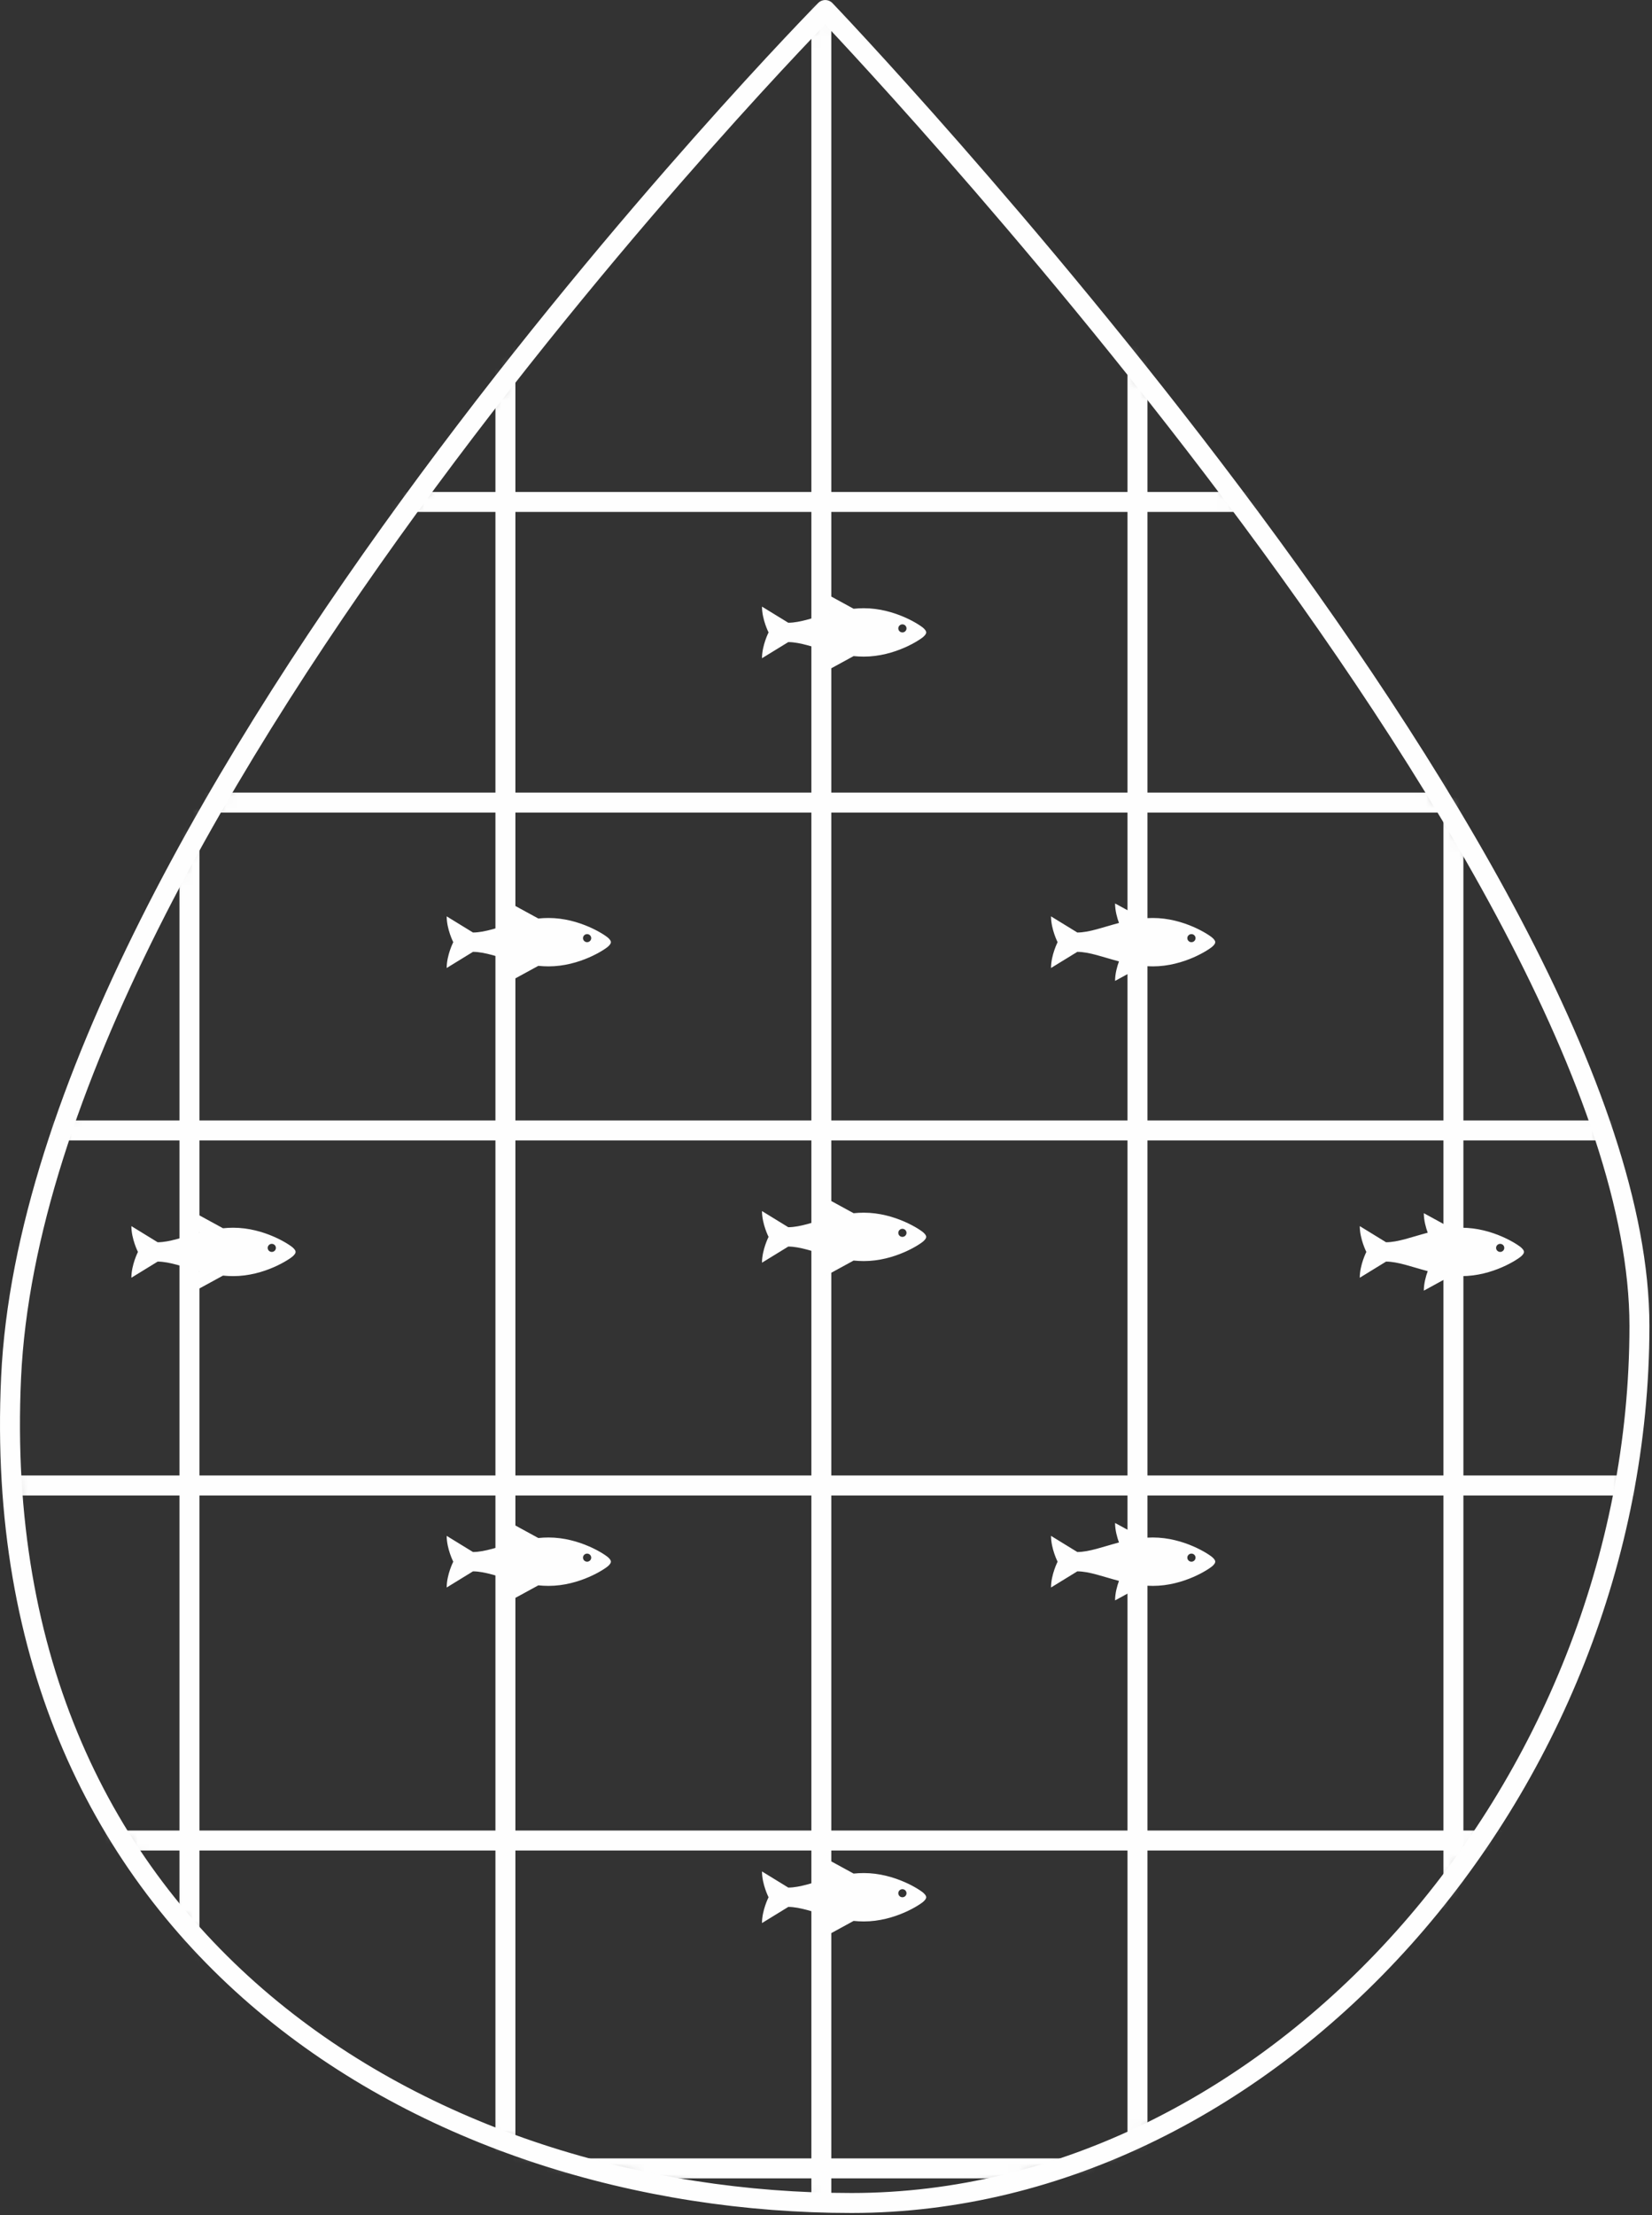 <?xml version="1.0" encoding="UTF-8"?>
<svg width="150px" height="201px" viewBox="0 0 150 201" version="1.1" xmlns="http://www.w3.org/2000/svg" xmlns:xlink="http://www.w3.org/1999/xlink">
    <rect x="0" y="0" width="150" height="201" fill="#333333" stroke="none"/>
    <title>Group 56</title>
    <defs>
        <path d="M1.006,124.172 C-1.378,175.687 39.162,199.094 77.317,199.094 L77.317,199.094 C115.473,199.094 148.859,161.64 148.859,119.5 L148.859,119.5 C148.859,77.36 74.933,0.094 74.933,0.094 L74.933,0.094 C74.933,0.094 3.391,72.672 1.006,124.172" id="path-1"></path>
        <path d="M1.006,124.172 C-1.378,175.687 39.162,199.094 77.317,199.094 L77.317,199.094 C115.473,199.094 148.859,161.64 148.859,119.5 L148.859,119.5 C148.859,77.36 74.933,0.094 74.933,0.094 L74.933,0.094 C74.933,0.094 3.391,72.672 1.006,124.172" id="path-3"></path>
        <path d="M1.006,124.172 C-1.378,175.687 39.162,199.094 77.317,199.094 L77.317,199.094 C115.473,199.094 148.859,161.64 148.859,119.5 L148.859,119.5 C148.859,77.36 74.933,0.094 74.933,0.094 L74.933,0.094 C74.933,0.094 3.391,72.672 1.006,124.172" id="path-5"></path>
        <path d="M1.006,124.172 C-1.378,175.687 39.162,199.094 77.317,199.094 L77.317,199.094 C115.473,199.094 148.859,161.64 148.859,119.5 L148.859,119.5 C148.859,77.36 74.933,0.094 74.933,0.094 L74.933,0.094 C74.933,0.094 3.391,72.672 1.006,124.172" id="path-7"></path>
        <path d="M1.006,124.172 C-1.378,175.687 39.162,199.094 77.317,199.094 L77.317,199.094 C115.473,199.094 148.859,161.64 148.859,119.5 L148.859,119.5 C148.859,77.36 74.933,0.094 74.933,0.094 L74.933,0.094 C74.933,0.094 3.391,72.672 1.006,124.172" id="path-9"></path>
        <path d="M1.006,124.172 C-1.378,175.687 39.162,199.094 77.317,199.094 L77.317,199.094 C115.473,199.094 148.859,161.64 148.859,119.5 L148.859,119.5 C148.859,77.36 74.933,0.094 74.933,0.094 L74.933,0.094 C74.933,0.094 3.391,72.672 1.006,124.172" id="path-11"></path>
        <path d="M1.006,124.172 C-1.378,175.687 39.162,199.094 77.317,199.094 L77.317,199.094 C115.473,199.094 148.859,161.64 148.859,119.5 L148.859,119.5 C148.859,77.36 74.933,0.094 74.933,0.094 L74.933,0.094 C74.933,0.094 3.391,72.672 1.006,124.172" id="path-13"></path>
        <path d="M1.006,124.172 C-1.378,175.687 39.162,199.094 77.317,199.094 L77.317,199.094 C115.473,199.094 148.859,161.64 148.859,119.5 L148.859,119.5 C148.859,77.36 74.933,0.094 74.933,0.094 L74.933,0.094 C74.933,0.094 3.391,72.672 1.006,124.172" id="path-15"></path>
        <path d="M1.006,124.172 C-1.378,175.687 39.162,199.094 77.317,199.094 L77.317,199.094 C115.473,199.094 148.859,161.64 148.859,119.5 L148.859,119.5 C148.859,77.36 74.933,0.094 74.933,0.094 L74.933,0.094 C74.933,0.094 3.391,72.672 1.006,124.172" id="path-17"></path>
        <path d="M1.006,124.172 C-1.378,175.687 39.162,199.094 77.317,199.094 L77.317,199.094 C115.473,199.094 148.859,161.64 148.859,119.5 L148.859,119.5 C148.859,77.36 74.933,0.094 74.933,0.094 L74.933,0.094 C74.933,0.094 3.391,72.672 1.006,124.172" id="path-19"></path>
        <path d="M1.006,124.172 C-1.378,175.687 39.162,199.094 77.317,199.094 L77.317,199.094 C115.473,199.094 148.859,161.64 148.859,119.5 L148.859,119.5 C148.859,77.36 74.933,0.094 74.933,0.094 L74.933,0.094 C74.933,0.094 3.391,72.672 1.006,124.172" id="path-21"></path>
    </defs>
    <g id="Page-1" stroke="none" stroke-width="1" fill="none" fill-rule="evenodd">
        <g id="Group-56">
            <g id="Group-34" transform="translate(0, 0.816)">
                <g id="Group-3">
                    <mask id="mask-2" fill="white">
                        <use xlink:href="#path-1"></use>
                    </mask>
                    <g id="Clip-2"></g>
                    <line x1="-12.554" y1="166.203" x2="169.095" y2="166.203" id="Stroke-1" stroke="#FEFEFE" stroke-width="1.812" stroke-linecap="round" stroke-linejoin="round" mask="url(#mask-2)"></line>
                </g>
                <g id="Group-6">
                    <mask id="mask-4" fill="white">
                        <use xlink:href="#path-3"></use>
                    </mask>
                    <g id="Clip-5"></g>
                    <line x1="-12.554" y1="133.984" x2="169.095" y2="133.984" id="Stroke-4" stroke="#FEFEFE" stroke-width="1.812" stroke-linecap="round" stroke-linejoin="round" mask="url(#mask-4)"></line>
                </g>
                <g id="Group-9">
                    <mask id="mask-6" fill="white">
                        <use xlink:href="#path-5"></use>
                    </mask>
                    <g id="Clip-8"></g>
                    <line x1="-12.554" y1="101.766" x2="169.095" y2="101.766" id="Stroke-7" stroke="#FEFEFE" stroke-width="1.812" stroke-linecap="round" stroke-linejoin="round" mask="url(#mask-6)"></line>
                </g>
                <g id="Group-12">
                    <mask id="mask-8" fill="white">
                        <use xlink:href="#path-7"></use>
                    </mask>
                    <g id="Clip-11"></g>
                    <line x1="-12.554" y1="72.016" x2="169.095" y2="72.016" id="Stroke-10" stroke="#FEFEFE" stroke-width="1.812" stroke-linecap="round" stroke-linejoin="round" mask="url(#mask-8)"></line>
                </g>
                <g id="Group-15">
                    <mask id="mask-10" fill="white">
                        <use xlink:href="#path-9"></use>
                    </mask>
                    <g id="Clip-14"></g>
                    <line x1="-12.554" y1="44.734" x2="169.095" y2="44.734" id="Stroke-13" stroke="#FEFEFE" stroke-width="1.812" stroke-linecap="round" stroke-linejoin="round" mask="url(#mask-10)"></line>
                </g>
                <g id="Group-18">
                    <mask id="mask-12" fill="white">
                        <use xlink:href="#path-11"></use>
                    </mask>
                    <g id="Clip-17"></g>
                    <line x1="-12.554" y1="195.953" x2="169.095" y2="195.953" id="Stroke-16" stroke="#FEFEFE" stroke-width="1.812" stroke-linecap="round" stroke-linejoin="round" mask="url(#mask-12)"></line>
                </g>
                <g id="Group-21">
                    <mask id="mask-14" fill="white">
                        <use xlink:href="#path-13"></use>
                    </mask>
                    <g id="Clip-20"></g>
                    <line x1="74.578" y1="218.939" x2="74.578" y2="-2.377" id="Stroke-19" stroke="#FEFEFE" stroke-width="1.812" stroke-linecap="round" stroke-linejoin="round" mask="url(#mask-14)"></line>
                </g>
                <g id="Group-24">
                    <mask id="mask-16" fill="white">
                        <use xlink:href="#path-15"></use>
                    </mask>
                    <g id="Clip-23"></g>
                    <line x1="45.891" y1="218.939" x2="45.891" y2="-2.377" id="Stroke-22" stroke="#FEFEFE" stroke-width="1.812" stroke-linecap="round" stroke-linejoin="round" mask="url(#mask-16)"></line>
                </g>
                <g id="Group-27">
                    <mask id="mask-18" fill="white">
                        <use xlink:href="#path-17"></use>
                    </mask>
                    <g id="Clip-26"></g>
                    <line x1="103.281" y1="218.939" x2="103.281" y2="-2.377" id="Stroke-25" stroke="#FEFEFE" stroke-width="1.812" stroke-linecap="round" stroke-linejoin="round" mask="url(#mask-18)"></line>
                </g>
                <g id="Group-30">
                    <mask id="mask-20" fill="white">
                        <use xlink:href="#path-19"></use>
                    </mask>
                    <g id="Clip-29"></g>
                    <line x1="17.203" y1="220.696" x2="17.203" y2="-0.62" id="Stroke-28" stroke="#FEFEFE" stroke-width="1.812" stroke-linecap="round" stroke-linejoin="round" mask="url(#mask-20)"></line>
                </g>
                <g id="Group-33">
                    <mask id="mask-22" fill="white">
                        <use xlink:href="#path-21"></use>
                    </mask>
                    <g id="Clip-32"></g>
                    <line x1="131.969" y1="220.696" x2="131.969" y2="-0.62" id="Stroke-31" stroke="#FEFEFE" stroke-width="1.812" stroke-linecap="round" stroke-linejoin="round" mask="url(#mask-22)"></line>
                </g>
            </g>
            <g id="Group-55" transform="translate(0, 0.816)">
                <path d="M74.933,0.094 C74.933,0.094 3.391,72.672 1.007,124.172 C-1.378,175.688 39.162,199.094 77.318,199.094 C115.473,199.094 148.859,161.641 148.859,119.5 C148.859,77.36 74.933,0.094 74.933,0.094 Z" id="Stroke-35" stroke="#FEFEFE" stroke-width="1.812" stroke-linecap="round" stroke-linejoin="round"></path>
                <path d="M83.876,56.207 C83.578,55.914 81.267,54.377 78.433,54.377 C78.117,54.377 77.809,54.395 77.507,54.425 L75.004,53.059 C75.004,53.719 75.193,54.379 75.358,54.829 C73.911,55.211 72.659,55.695 71.574,55.695 L69.188,54.231 C69.188,55.402 69.785,56.573 69.785,56.573 C69.785,56.573 69.188,57.744 69.188,58.915 L71.574,57.451 C72.659,57.451 73.911,57.936 75.358,58.317 C75.193,58.767 75.004,59.427 75.004,60.087 L77.507,58.721 C77.809,58.75 78.117,58.769 78.433,58.769 C81.267,58.769 83.578,57.232 83.876,56.939 C84.174,56.646 84.173,56.499 83.876,56.207 M81.938,56.573 C81.732,56.573 81.565,56.409 81.565,56.207 C81.565,56.005 81.732,55.841 81.938,55.841 C82.143,55.841 82.31,56.005 82.31,56.207 C82.31,56.409 82.143,56.573 81.938,56.573" id="Fill-37" fill="#FEFEFE"></path>
                <path d="M83.876,170.984 C83.578,170.691 81.267,169.154 78.433,169.154 C78.117,169.154 77.809,169.172 77.507,169.202 L75.004,167.836 C75.004,168.496 75.193,169.156 75.358,169.606 C73.911,169.988 72.659,170.472 71.574,170.472 L69.188,169.008 C69.188,170.179 69.785,171.35 69.785,171.35 C69.785,171.35 69.188,172.521 69.188,173.692 L71.574,172.228 C72.659,172.228 73.911,172.713 75.358,173.094 C75.193,173.544 75.004,174.204 75.004,174.864 L77.507,173.498 C77.809,173.527 78.117,173.546 78.433,173.546 C81.267,173.546 83.578,172.009 83.876,171.716 C84.174,171.423 84.173,171.276 83.876,170.984 M81.938,171.35 C81.732,171.35 81.565,171.186 81.565,170.984 C81.565,170.782 81.732,170.618 81.938,170.618 C82.143,170.618 82.31,170.782 82.31,170.984 C82.31,171.186 82.143,171.35 81.938,171.35" id="Fill-39" fill="#FEFEFE"></path>
                <path d="M83.876,111.059 C83.578,110.766 81.267,109.229 78.433,109.229 C78.117,109.229 77.809,109.247 77.507,109.277 L75.004,107.911 C75.004,108.571 75.193,109.231 75.358,109.681 C73.911,110.063 72.659,110.547 71.574,110.547 L69.188,109.083 C69.188,110.254 69.785,111.425 69.785,111.425 C69.785,111.425 69.188,112.596 69.188,113.767 L71.574,112.303 C72.659,112.303 73.911,112.788 75.358,113.169 C75.193,113.619 75.004,114.279 75.004,114.939 L77.507,113.573 C77.809,113.602 78.117,113.621 78.433,113.621 C81.267,113.621 83.578,112.084 83.876,111.791 C84.174,111.498 84.173,111.351 83.876,111.059 M81.938,111.425 C81.732,111.425 81.565,111.261 81.565,111.059 C81.565,110.857 81.732,110.693 81.938,110.693 C82.143,110.693 82.31,110.857 82.31,111.059 C82.31,111.261 82.143,111.425 81.938,111.425" id="Fill-41" fill="#FEFEFE"></path>
                <path d="M55.247,84.316 C54.949,84.023 52.638,82.486 49.804,82.486 C49.488,82.486 49.18,82.504 48.878,82.534 L46.375,81.168 C46.375,81.828 46.564,82.488 46.729,82.938 C45.282,83.32 44.03,83.804 42.945,83.804 L40.559,82.34 C40.559,83.511 41.156,84.682 41.156,84.682 C41.156,84.682 40.559,85.853 40.559,87.024 L42.945,85.56 C44.03,85.56 45.282,86.045 46.729,86.426 C46.564,86.876 46.375,87.536 46.375,88.196 L48.878,86.83 C49.18,86.859 49.488,86.878 49.804,86.878 C52.638,86.878 54.949,85.341 55.247,85.048 C55.545,84.755 55.544,84.608 55.247,84.316 M53.309,84.682 C53.103,84.682 52.936,84.518 52.936,84.316 C52.936,84.114 53.103,83.95 53.309,83.95 C53.514,83.95 53.681,84.114 53.681,84.316 C53.681,84.518 53.514,84.682 53.309,84.682" id="Fill-43" fill="#FEFEFE"></path>
                <path d="M55.247,140.533 C54.949,140.24 52.638,138.703 49.804,138.703 C49.488,138.703 49.18,138.721 48.878,138.751 L46.375,137.385 C46.375,138.045 46.564,138.705 46.729,139.155 C45.282,139.537 44.03,140.021 42.945,140.021 L40.559,138.557 C40.559,139.728 41.156,140.899 41.156,140.899 C41.156,140.899 40.559,142.07 40.559,143.241 L42.945,141.777 C44.03,141.777 45.282,142.262 46.729,142.643 C46.564,143.093 46.375,143.753 46.375,144.413 L48.878,143.047 C49.18,143.076 49.488,143.095 49.804,143.095 C52.638,143.095 54.949,141.558 55.247,141.265 C55.545,140.972 55.544,140.825 55.247,140.533 M53.309,140.899 C53.103,140.899 52.936,140.735 52.936,140.533 C52.936,140.331 53.103,140.167 53.309,140.167 C53.514,140.167 53.681,140.331 53.681,140.533 C53.681,140.735 53.514,140.899 53.309,140.899" id="Fill-45" fill="#FEFEFE"></path>
                <path d="M26.617,112.424 C26.319,112.131 24.008,110.594 21.174,110.594 C20.858,110.594 20.55,110.612 20.248,110.642 L17.745,109.276 C17.745,109.936 17.934,110.596 18.099,111.046 C16.652,111.428 15.4,111.912 14.315,111.912 L11.929,110.448 C11.929,111.619 12.526,112.79 12.526,112.79 C12.526,112.79 11.929,113.961 11.929,115.132 L14.315,113.668 C15.4,113.668 16.652,114.153 18.099,114.534 C17.934,114.984 17.745,115.644 17.745,116.304 L20.248,114.938 C20.55,114.967 20.858,114.986 21.174,114.986 C24.008,114.986 26.319,113.449 26.617,113.156 C26.915,112.863 26.914,112.716 26.617,112.424 M24.679,112.79 C24.473,112.79 24.306,112.626 24.306,112.424 C24.306,112.222 24.473,112.058 24.679,112.058 C24.884,112.058 25.051,112.222 25.051,112.424 C25.051,112.626 24.884,112.79 24.679,112.79" id="Fill-47" fill="#FEFEFE"></path>
                <path d="M138.154,112.424 C137.856,112.131 135.545,110.594 132.711,110.594 C132.395,110.594 132.087,110.612 131.785,110.642 L129.282,109.276 C129.282,109.936 129.471,110.596 129.636,111.046 C128.189,111.428 126.937,111.912 125.852,111.912 L123.466,110.448 C123.466,111.619 124.063,112.79 124.063,112.79 C124.063,112.79 123.466,113.961 123.466,115.132 L125.852,113.668 C126.937,113.668 128.189,114.153 129.636,114.534 C129.471,114.984 129.282,115.644 129.282,116.304 L131.785,114.938 C132.087,114.967 132.395,114.986 132.711,114.986 C135.545,114.986 137.856,113.449 138.154,113.156 C138.452,112.863 138.451,112.716 138.154,112.424 M136.216,112.79 C136.01,112.79 135.843,112.626 135.843,112.424 C135.843,112.222 136.01,112.058 136.216,112.058 C136.421,112.058 136.588,112.222 136.588,112.424 C136.588,112.626 136.421,112.79 136.216,112.79" id="Fill-49" fill="#FEFEFE"></path>
                <path d="M110.12,84.316 C109.822,84.023 107.511,82.486 104.677,82.486 C104.361,82.486 104.053,82.504 103.751,82.534 L101.248,81.168 C101.248,81.828 101.437,82.488 101.602,82.938 C100.155,83.32 98.903,83.804 97.818,83.804 L95.432,82.34 C95.432,83.511 96.029,84.682 96.029,84.682 C96.029,84.682 95.432,85.853 95.432,87.024 L97.818,85.56 C98.903,85.56 100.155,86.045 101.602,86.426 C101.437,86.876 101.248,87.536 101.248,88.196 L103.751,86.83 C104.053,86.859 104.361,86.878 104.677,86.878 C107.511,86.878 109.822,85.341 110.12,85.048 C110.418,84.755 110.417,84.608 110.12,84.316 M108.182,84.682 C107.976,84.682 107.809,84.518 107.809,84.316 C107.809,84.114 107.976,83.95 108.182,83.95 C108.387,83.95 108.554,84.114 108.554,84.316 C108.554,84.518 108.387,84.682 108.182,84.682" id="Fill-51" fill="#FEFEFE"></path>
                <path d="M110.12,140.533 C109.822,140.24 107.511,138.703 104.677,138.703 C104.361,138.703 104.053,138.721 103.751,138.751 L101.248,137.385 C101.248,138.045 101.437,138.705 101.602,139.155 C100.155,139.537 98.903,140.021 97.818,140.021 L95.432,138.557 C95.432,139.728 96.029,140.899 96.029,140.899 C96.029,140.899 95.432,142.07 95.432,143.241 L97.818,141.777 C98.903,141.777 100.155,142.262 101.602,142.643 C101.437,143.093 101.248,143.753 101.248,144.413 L103.751,143.047 C104.053,143.076 104.361,143.095 104.677,143.095 C107.511,143.095 109.822,141.558 110.12,141.265 C110.418,140.972 110.417,140.825 110.12,140.533 M108.182,140.899 C107.976,140.899 107.809,140.735 107.809,140.533 C107.809,140.331 107.976,140.167 108.182,140.167 C108.387,140.167 108.554,140.331 108.554,140.533 C108.554,140.735 108.387,140.899 108.182,140.899" id="Fill-53" fill="#FEFEFE"></path>
            </g>
        </g>
    </g>
</svg>